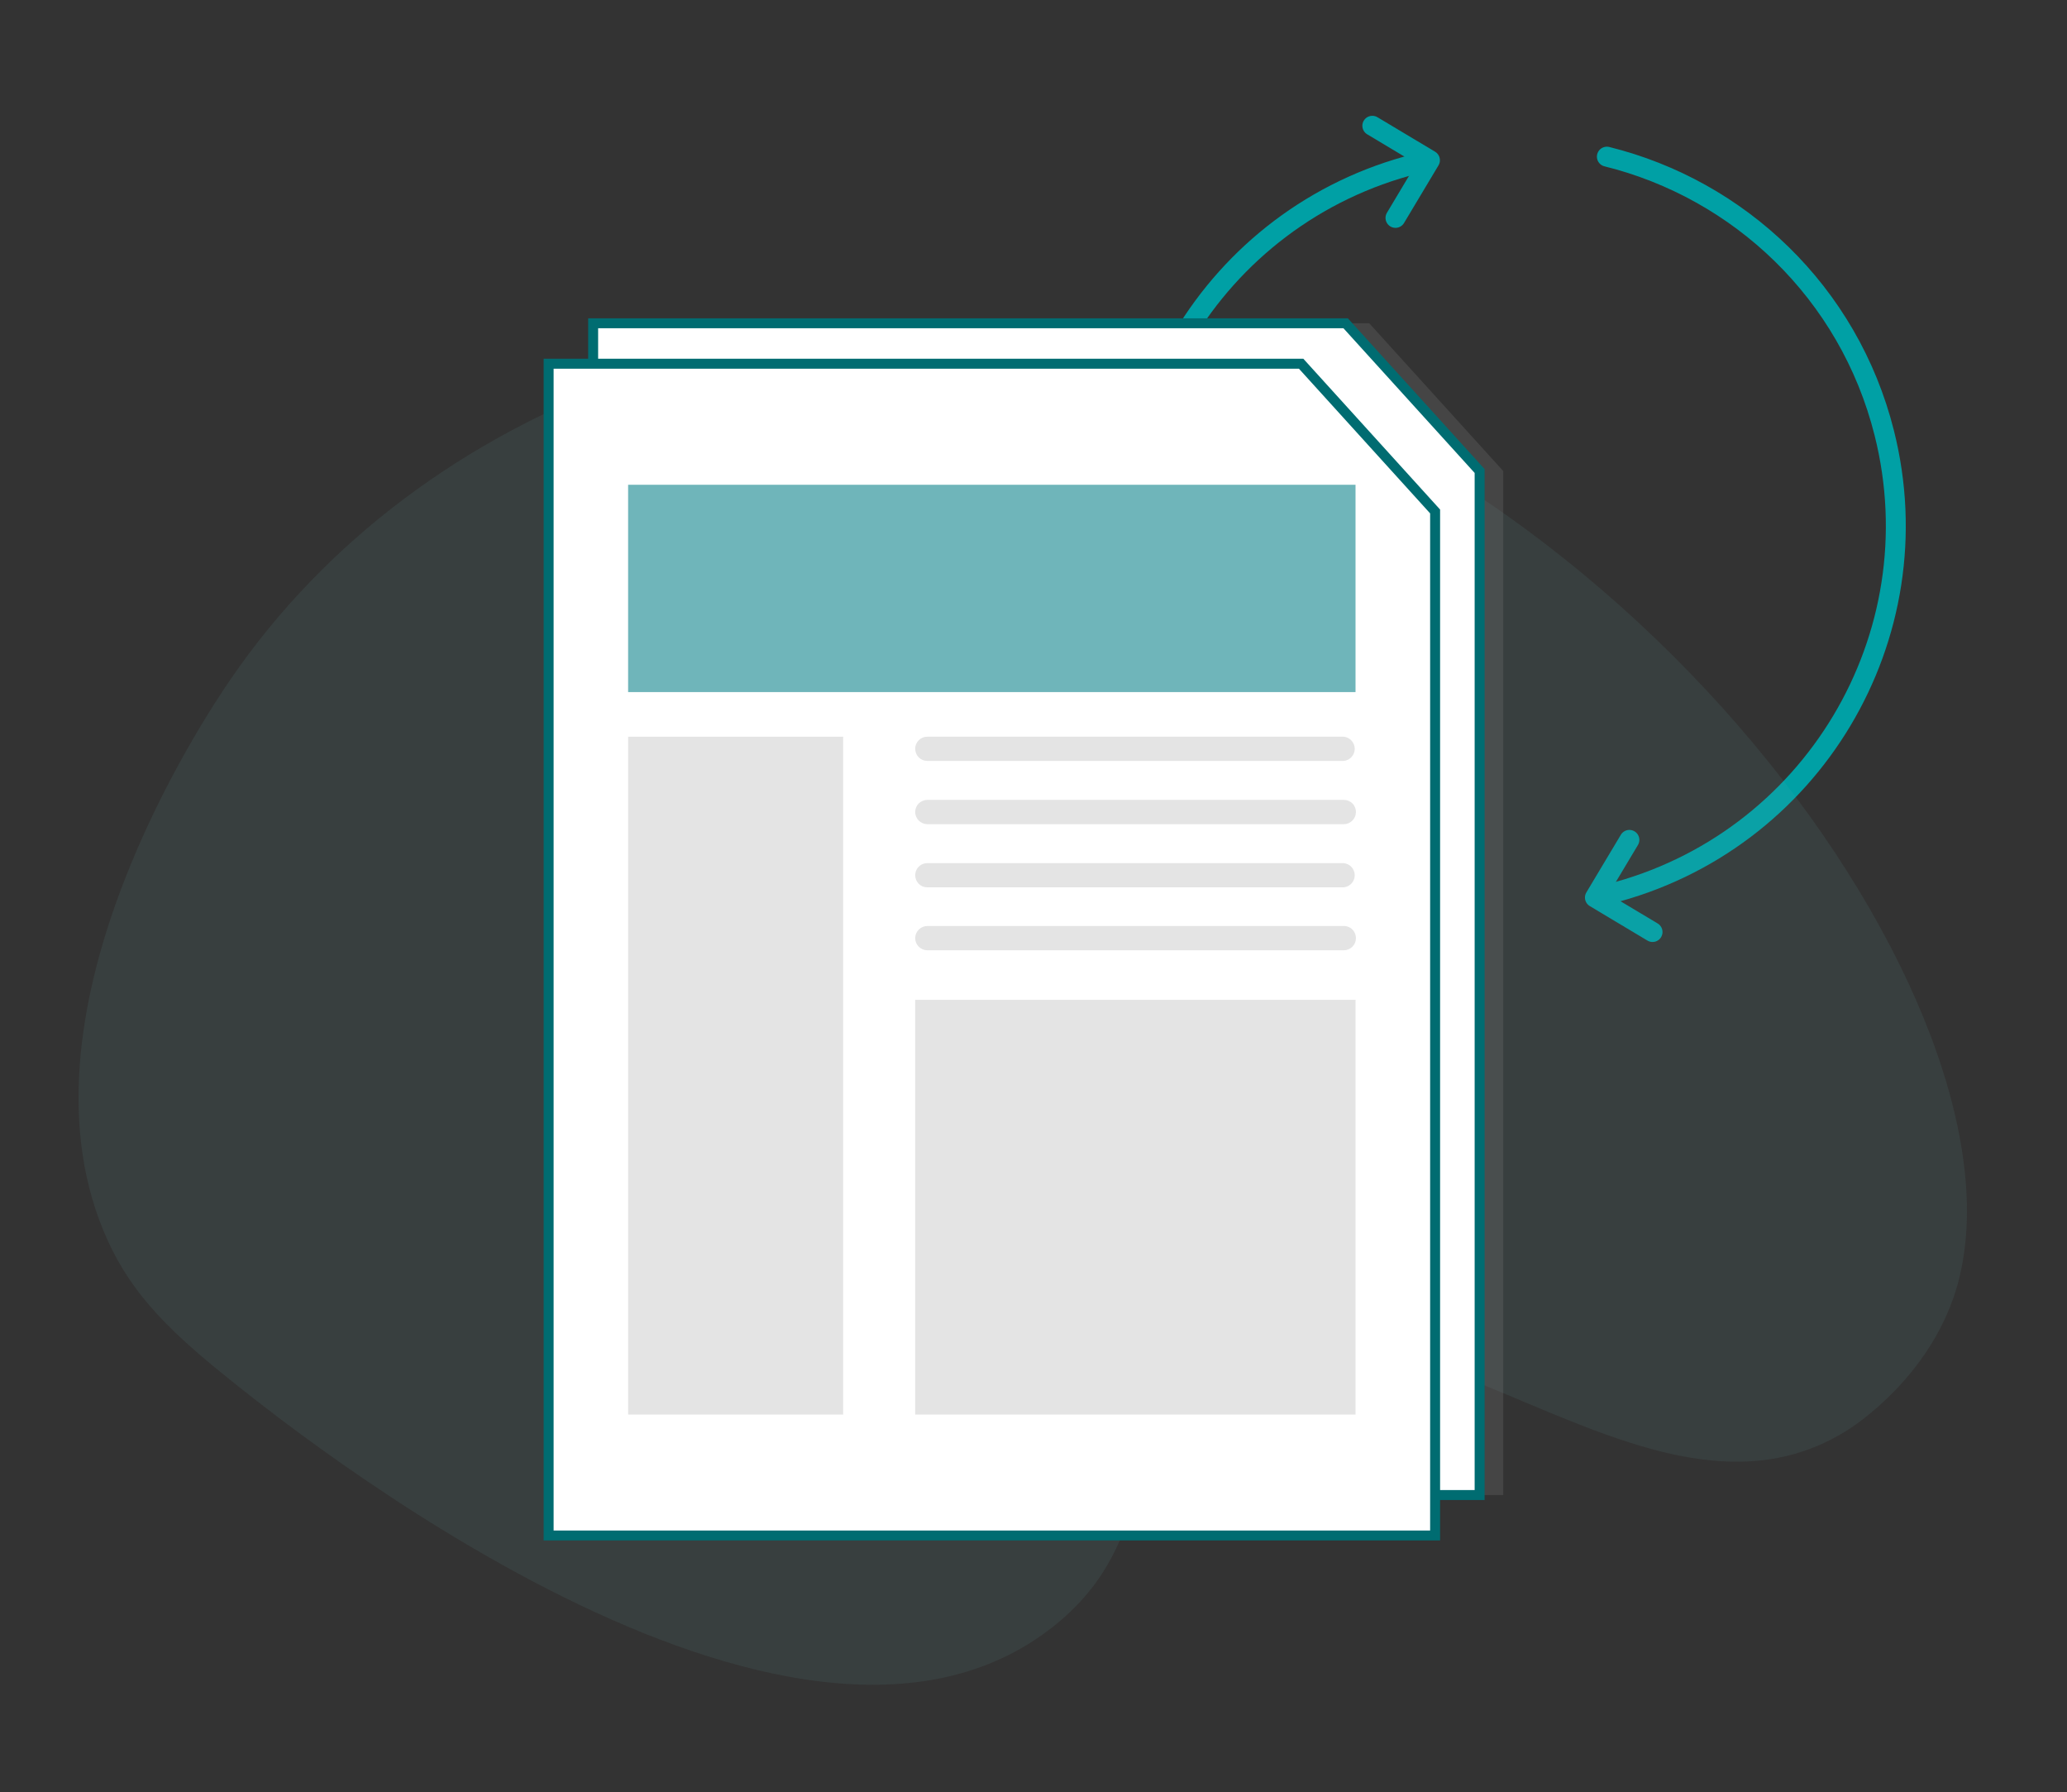 <svg width="263" height="228" viewBox="0 0 263 228" fill="none" xmlns="http://www.w3.org/2000/svg">
<rect x="0" y="0" width="263" height="228" fill="#333333" stroke="none"/>
<path d="M180.221 20.819C154.331 27.328 138.618 53.592 145.127 79.482C149.637 97.424 163.636 110.479 180.423 114.636" stroke="#00A0A5" stroke-width="2.535" stroke-linecap="round"/>
<path d="M174.611 15.999L181.944 20.386L177.557 27.719" stroke="#00A0A5" stroke-width="2.535" stroke-linecap="round" stroke-linejoin="round"/>
<path d="M204.656 113.746C230.546 107.238 246.259 80.973 239.75 55.083C235.24 37.141 221.241 24.086 204.454 19.929" stroke="#00A0A5" stroke-width="2.535" stroke-linecap="round"/>
<path d="M210.266 118.566L202.933 114.179L207.32 106.846" stroke="#00A0A5" stroke-width="2.535" stroke-linecap="round" stroke-linejoin="round"/>
<path opacity="0.1" d="M29.302 86.47C25.931 91.388 1.421 128.115 13.144 156.516C16.147 163.829 20.748 168.645 28.441 174.855C36.425 181.318 100.819 233.33 134.061 206.881C148.204 195.639 141.665 182.193 154.997 174.12C179.153 159.495 209.595 198.098 235.119 181.901C236.145 181.255 245.448 175.159 248.857 164.159C259.781 128.673 205.767 54.749 139.865 42.912C100.489 35.789 54.016 50.338 29.302 86.47Z" fill="#6CAAAF"/>
<path d="M78.473 190.191H191.266V59.92L174.22 41.126H78.473V190.191Z" fill="#7F7F7F" fill-opacity="0.25"/>
<path d="M75.471 190.191H188.264V59.92L171.218 41.126H75.471V190.191Z" fill="white" stroke="#006C71" stroke-width="1.267" stroke-miterlimit="10" stroke-linecap="round"/>
<path d="M69.807 195.336H182.6V65.066L165.554 46.271H69.807V195.336Z" fill="white" stroke="#006C71" stroke-width="1.267" stroke-miterlimit="10" stroke-linecap="round"/>
<path d="M117.966 93.72C117.765 93.722 117.567 93.762 117.382 93.841C117.197 93.919 117.029 94.033 116.889 94.177C116.607 94.465 116.448 94.851 116.445 95.254C116.448 95.661 116.607 96.051 116.889 96.344C117.176 96.629 117.562 96.792 117.966 96.8H170.966C171.351 96.765 171.708 96.588 171.968 96.303C172.228 96.018 172.373 95.646 172.373 95.26C172.373 94.874 172.228 94.502 171.968 94.218C171.708 93.933 171.351 93.755 170.966 93.72H117.966Z" fill="#E4E4E4"/>
<path d="M117.966 101.755C117.563 101.769 117.179 101.932 116.889 102.212C116.607 102.504 116.448 102.895 116.445 103.302C116.448 103.704 116.607 104.09 116.889 104.379C117.175 104.667 117.56 104.835 117.966 104.848H170.966C171.168 104.849 171.369 104.811 171.556 104.735C171.743 104.658 171.913 104.546 172.056 104.404C172.203 104.265 172.319 104.098 172.4 103.913C172.481 103.728 172.523 103.529 172.525 103.327C172.53 103.12 172.494 102.915 172.417 102.722C172.341 102.53 172.227 102.355 172.081 102.209C171.935 102.062 171.762 101.946 171.57 101.868C171.378 101.79 171.173 101.752 170.966 101.755H117.966Z" fill="#E4E4E4"/>
<path d="M117.966 109.803C117.765 109.804 117.567 109.845 117.382 109.923C117.197 110.002 117.029 110.116 116.889 110.259C116.607 110.547 116.448 110.933 116.445 111.336C116.448 111.743 116.607 112.133 116.889 112.426C117.029 112.57 117.197 112.684 117.382 112.762C117.567 112.84 117.765 112.881 117.966 112.883H170.966C171.351 112.848 171.708 112.67 171.968 112.385C172.228 112.101 172.373 111.729 172.373 111.343C172.373 110.957 172.228 110.585 171.968 110.3C171.708 110.015 171.351 109.838 170.966 109.803H117.966Z" fill="#E4E4E4"/>
<path d="M117.967 117.8C117.561 117.812 117.175 117.98 116.889 118.269C116.606 118.556 116.447 118.943 116.447 119.346C116.447 119.749 116.606 120.136 116.889 120.423C117.175 120.712 117.561 120.88 117.967 120.892H170.967C171.169 120.894 171.369 120.855 171.556 120.779C171.743 120.703 171.913 120.591 172.057 120.449C172.203 120.31 172.32 120.143 172.4 119.958C172.481 119.772 172.524 119.573 172.526 119.371C172.531 119.165 172.494 118.959 172.418 118.767C172.341 118.575 172.227 118.4 172.081 118.253C171.936 118.106 171.762 117.991 171.57 117.913C171.379 117.835 171.174 117.796 170.967 117.8H117.967Z" fill="#E4E4E4"/>
<path d="M107.282 93.72H79.92V179.95H107.282V93.72Z" fill="#E4E4E4"/>
<path d="M172.474 61.669H79.92V88.043H172.474V61.669Z" fill="#6FB5BA"/>
<path d="M172.475 127.191H116.445V179.95H172.475V127.191Z" fill="#E4E4E4"/>
</svg>
